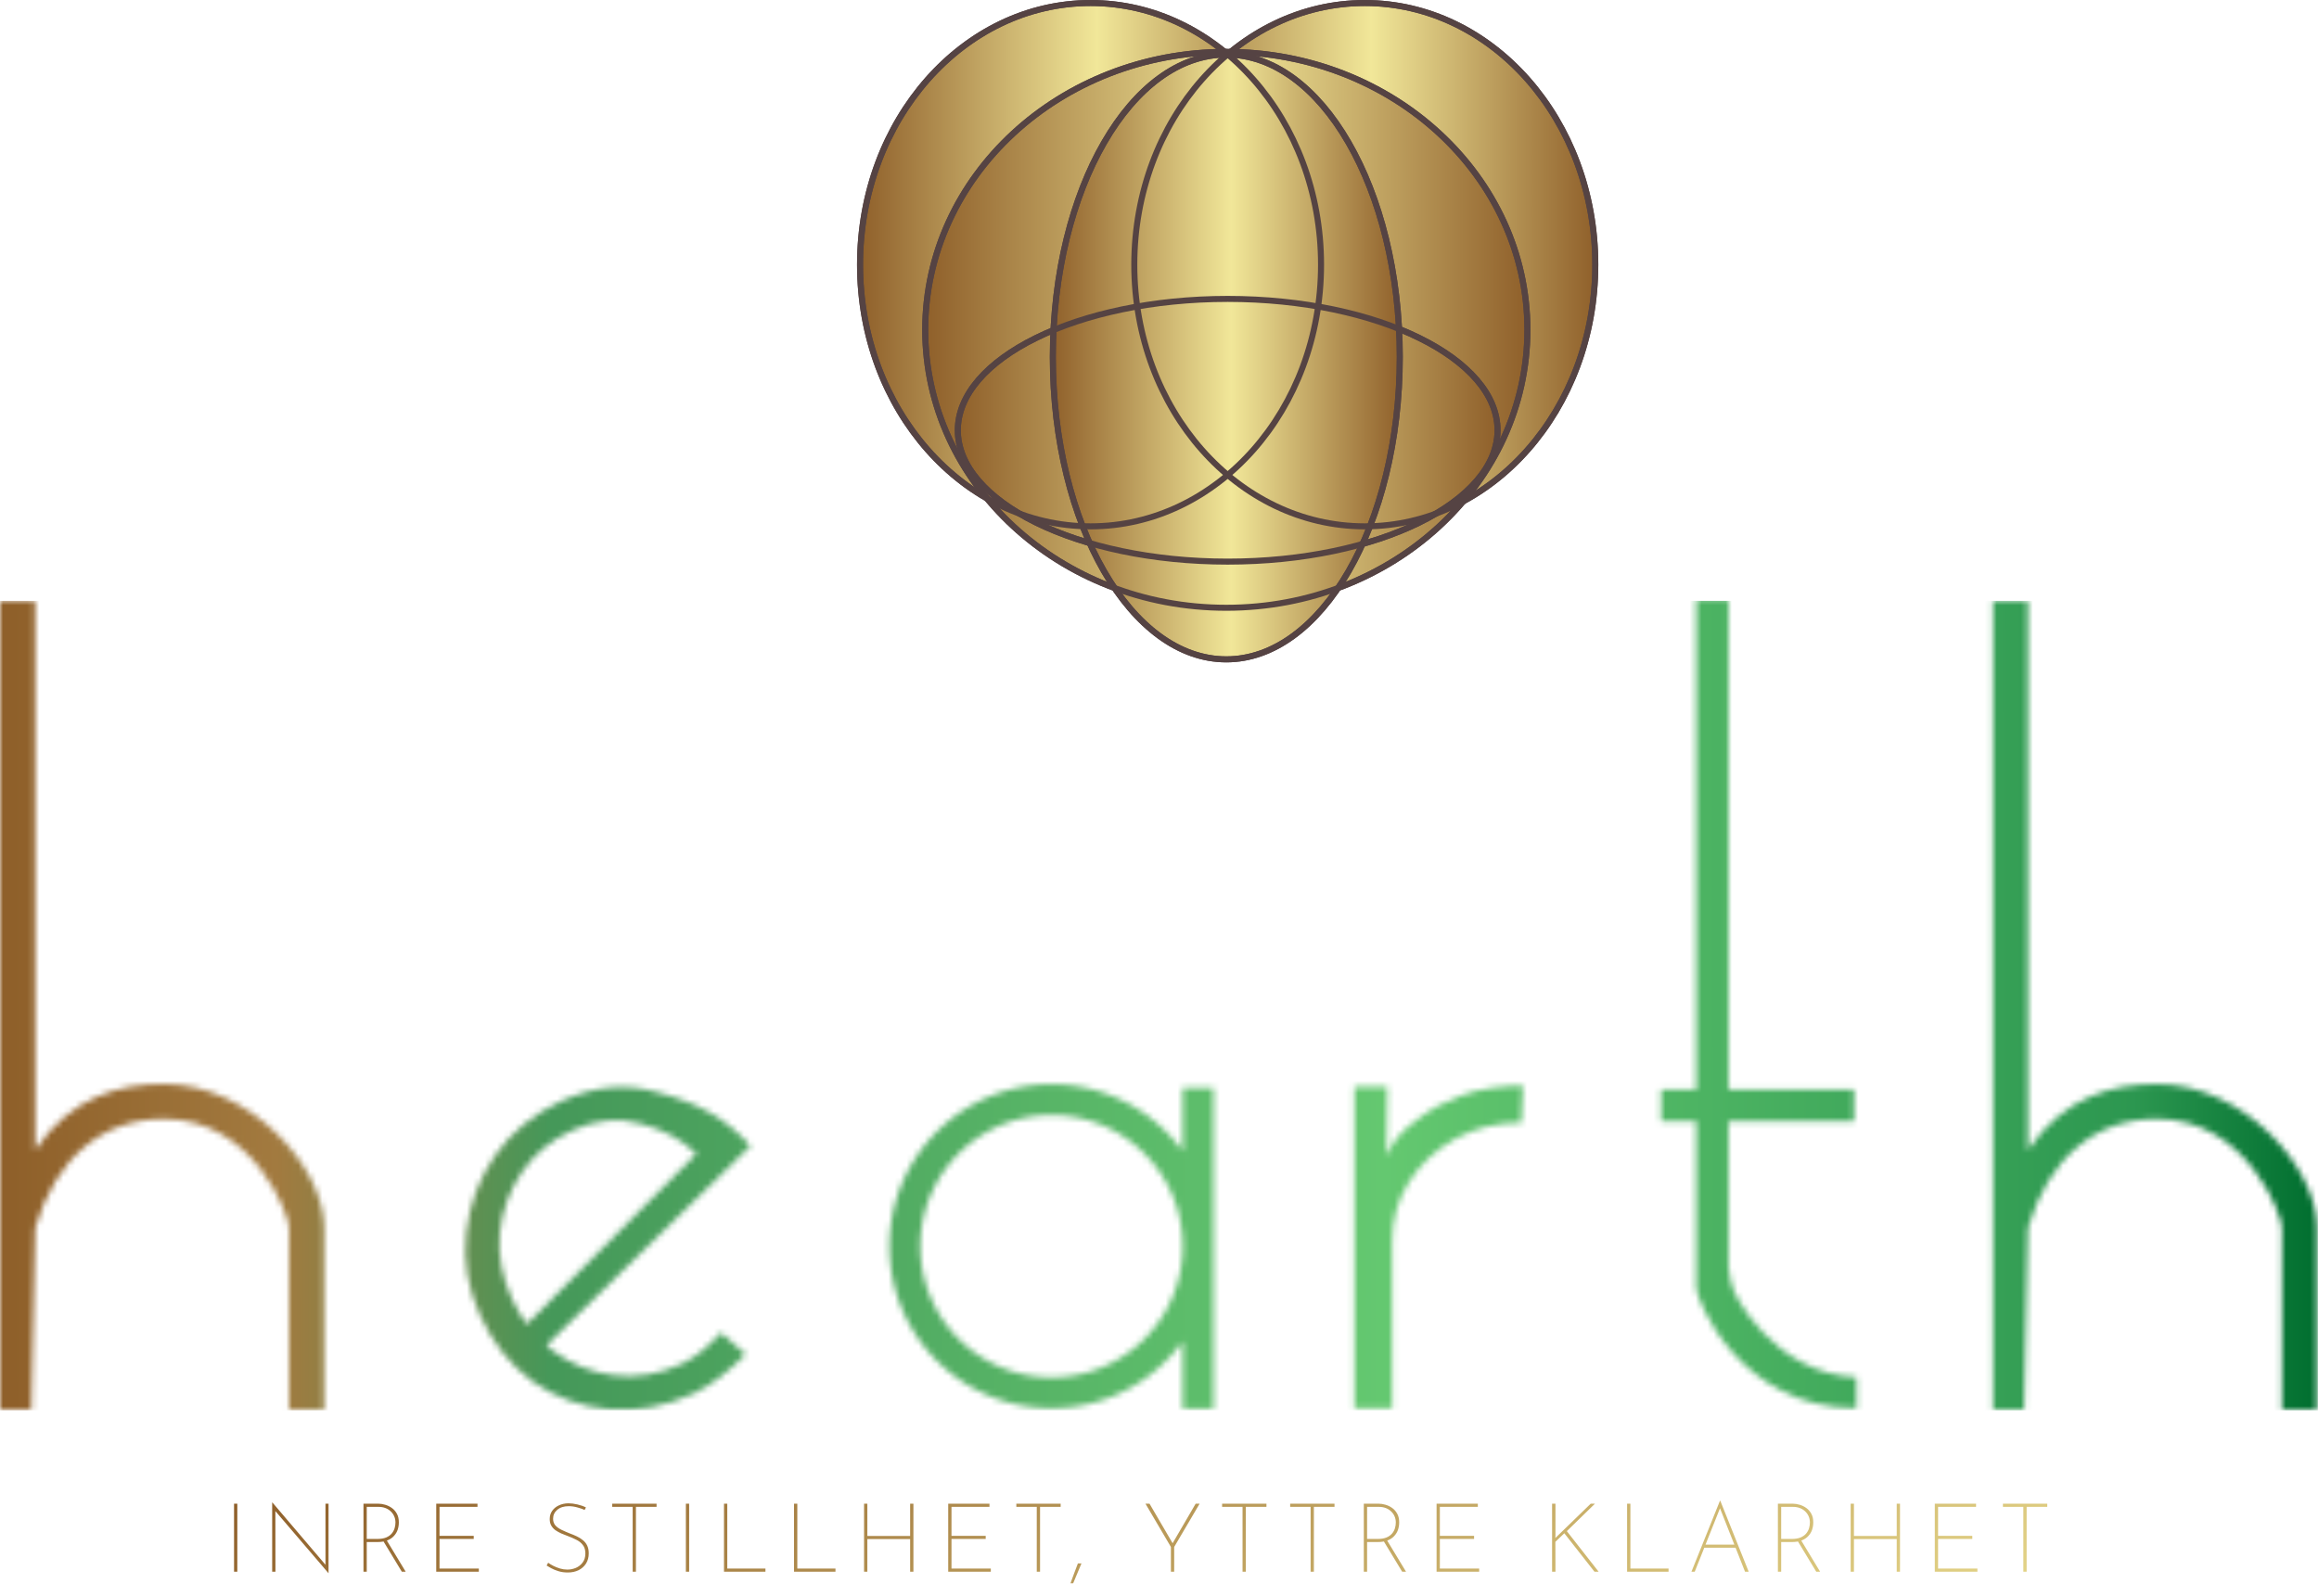<svg width="385" height="265" viewBox="0 0 385 265" fill="none" xmlns="http://www.w3.org/2000/svg">
<path d="M226.583 0.5C247.66 0.5 264.85 19.893 264.85 43.952C264.85 68.011 247.66 87.404 226.583 87.404C205.505 87.404 188.314 68.011 188.314 43.952C188.314 19.893 205.505 0.5 226.583 0.5Z" fill="url(#paint0_linear_38_300)" stroke="#554343"/>
<path d="M181.053 0.5C202.13 0.5 219.32 19.893 219.32 43.952C219.32 68.011 202.13 87.404 181.053 87.404C159.975 87.404 142.784 68.011 142.784 43.952C142.784 19.893 159.975 0.5 181.053 0.5Z" fill="url(#paint1_linear_38_300)" stroke="#554343"/>
<path d="M203.591 8.614C231.237 8.614 253.581 29.316 253.581 54.772C253.58 80.227 231.237 100.928 203.591 100.928C175.946 100.928 153.603 80.227 153.603 54.772C153.603 29.316 175.946 8.614 203.591 8.614Z" fill="url(#paint2_linear_38_300)" stroke="#554343"/>
<path d="M203.818 49.636C216.269 49.636 227.517 52.123 235.633 56.12C243.781 60.133 248.623 65.584 248.623 71.45C248.623 77.317 243.781 82.767 235.633 86.78C227.517 90.778 216.269 93.264 203.818 93.264C191.368 93.264 180.12 90.778 172.004 86.78C163.856 82.767 159.014 77.317 159.014 71.45C159.014 65.584 163.856 60.133 172.004 56.12C180.12 52.123 191.368 49.636 203.818 49.636Z" fill="url(#paint3_linear_38_300)" stroke="#554343"/>
<path d="M203.592 9.065C211.429 9.065 218.619 14.567 223.878 23.669C229.129 32.757 232.393 45.346 232.393 59.279C232.393 73.211 229.129 85.8 223.878 94.889C218.619 103.991 211.429 109.493 203.592 109.493C195.754 109.493 188.563 103.991 183.305 94.889C178.054 85.8 174.79 73.211 174.79 59.279C174.79 45.346 178.054 32.757 183.305 23.669C188.563 14.567 195.755 9.065 203.592 9.065Z" fill="url(#paint4_linear_38_300)" stroke="#554343"/>
<path d="M203.818 49.636C216.269 49.636 227.517 52.123 235.633 56.12C243.781 60.133 248.623 65.584 248.623 71.45C248.623 77.317 243.781 82.767 235.633 86.78C227.517 90.778 216.269 93.264 203.818 93.264C191.368 93.264 180.12 90.778 172.004 86.78C163.856 82.767 159.014 77.317 159.014 71.45C159.014 65.584 163.856 60.133 172.004 56.12C180.12 52.123 191.368 49.636 203.818 49.636Z" stroke="#554343"/>
<path d="M226.583 0.5C247.66 0.5 264.85 19.893 264.85 43.952C264.85 68.011 247.66 87.404 226.583 87.404C205.505 87.404 188.314 68.011 188.314 43.952C188.314 19.893 205.505 0.5 226.583 0.5Z" stroke="#554343"/>
<path d="M181.053 0.5C202.13 0.5 219.32 19.893 219.32 43.952C219.32 68.011 202.13 87.404 181.053 87.404C159.975 87.404 142.784 68.011 142.784 43.952C142.784 19.893 159.975 0.5 181.053 0.5Z" stroke="#554343"/>
<path d="M203.591 8.614C231.237 8.614 253.581 29.316 253.581 54.772C253.58 80.227 231.237 100.928 203.591 100.928C175.946 100.928 153.603 80.227 153.603 54.772C153.603 29.316 175.946 8.614 203.591 8.614Z" stroke="#554343"/>
<path d="M203.592 9.065C211.429 9.065 218.619 14.567 223.878 23.669C229.129 32.757 232.393 45.346 232.393 59.279C232.393 73.211 229.129 85.8 223.878 94.889C218.619 103.991 211.429 109.493 203.592 109.493C195.754 109.493 188.563 103.991 183.305 94.889C178.054 85.8 174.79 73.211 174.79 59.279C174.79 45.346 178.054 32.757 183.305 23.669C188.563 14.567 195.755 9.065 203.592 9.065Z" stroke="#554343"/>
<path d="M38.856 249.704H39.4V261H38.856V249.704ZM54.53 261.24L45.57 250.76L45.714 250.6L45.73 261H45.186V249.496H45.218L54.226 260.072L54.034 260.104V249.704H54.546V261.24H54.53ZM62.792 249.704C63.166 249.704 63.55 249.763 63.944 249.88C64.35 249.997 64.723 250.179 65.064 250.424C65.406 250.669 65.683 250.989 65.896 251.384C66.109 251.768 66.216 252.243 66.216 252.808C66.216 253.224 66.152 253.629 66.024 254.024C65.896 254.408 65.688 254.755 65.4 255.064C65.123 255.373 64.76 255.619 64.312 255.8C63.864 255.981 63.315 256.072 62.664 256.072H60.888V261H60.344V249.704H62.792ZM62.616 255.56C63.214 255.56 63.709 255.48 64.104 255.32C64.499 255.149 64.808 254.931 65.032 254.664C65.256 254.397 65.416 254.104 65.512 253.784C65.608 253.453 65.656 253.133 65.656 252.824C65.656 252.461 65.587 252.12 65.448 251.8C65.309 251.48 65.112 251.203 64.856 250.968C64.611 250.733 64.317 250.552 63.976 250.424C63.635 250.296 63.261 250.232 62.856 250.232H60.888V255.56H62.616ZM64.168 255.736L67.352 261H66.712L63.528 255.736H64.168ZM72.424 249.704H79.272V250.232H72.968V255.048H78.648V255.56H72.968V260.472H79.496V261H72.424V249.704ZM97.056 250.744C96.746 250.595 96.352 250.456 95.872 250.328C95.392 250.189 94.906 250.12 94.416 250.12C93.626 250.12 92.997 250.317 92.528 250.712C92.058 251.107 91.824 251.603 91.824 252.2C91.824 252.648 91.952 253.021 92.208 253.32C92.474 253.608 92.821 253.853 93.248 254.056C93.674 254.259 94.128 254.456 94.608 254.648C94.992 254.787 95.365 254.941 95.728 255.112C96.101 255.283 96.437 255.491 96.736 255.736C97.045 255.971 97.29 256.269 97.472 256.632C97.653 256.995 97.744 257.437 97.744 257.96C97.744 258.6 97.594 259.16 97.296 259.64C96.997 260.109 96.586 260.477 96.064 260.744C95.541 261 94.944 261.128 94.272 261.128C93.685 261.128 93.157 261.053 92.688 260.904C92.218 260.755 91.818 260.589 91.488 260.408C91.168 260.227 90.922 260.083 90.752 259.976L91.008 259.512C91.242 259.683 91.525 259.853 91.856 260.024C92.197 260.195 92.57 260.344 92.976 260.472C93.381 260.589 93.786 260.648 94.192 260.648C94.682 260.648 95.157 260.552 95.616 260.36C96.074 260.157 96.448 259.859 96.736 259.464C97.034 259.069 97.184 258.573 97.184 257.976C97.184 257.379 97.04 256.904 96.752 256.552C96.474 256.189 96.112 255.901 95.664 255.688C95.226 255.464 94.762 255.261 94.272 255.08C93.909 254.941 93.546 254.797 93.184 254.648C92.832 254.488 92.506 254.307 92.208 254.104C91.92 253.891 91.69 253.635 91.52 253.336C91.349 253.037 91.264 252.68 91.264 252.264C91.264 251.741 91.397 251.288 91.664 250.904C91.941 250.509 92.309 250.205 92.768 249.992C93.237 249.768 93.765 249.651 94.352 249.64C94.821 249.64 95.328 249.704 95.872 249.832C96.416 249.96 96.885 250.125 97.28 250.328L97.056 250.744ZM101.642 249.704H109.002V250.232H105.578V261H105.034V250.232H101.642V249.704ZM113.869 249.704H114.413V261H113.869V249.704ZM120.199 249.704H120.743V260.472H127.079V261H120.199V249.704ZM131.826 249.704H132.37V260.472H138.706V261H131.826V249.704ZM151.645 249.704V261H151.101V255.576H143.997V261H143.453V249.704H143.997V255.064H151.101V249.704H151.645ZM157.423 249.704H164.271V250.232H157.967V255.048H163.647V255.56H157.967V260.472H164.495V261H157.423V249.704ZM168.732 249.704H176.092V250.232H172.668V261H172.124V250.232H168.732V249.704ZM179.544 259.624C179.31 260.179 179.08 260.728 178.856 261.272C178.632 261.816 178.403 262.365 178.168 262.92H177.72C177.923 262.365 178.126 261.816 178.328 261.272C178.531 260.728 178.739 260.179 178.952 259.624H179.544ZM194.394 256.888L190.17 249.704H190.842L194.778 256.44L194.57 256.456L198.506 249.704H199.162L194.938 256.888V261H194.394V256.888ZM202.895 249.704H210.255V250.232H206.831V261H206.287V250.232H202.895V249.704ZM214.194 249.704H221.554V250.232H218.13V261H217.586V250.232H214.194V249.704ZM228.869 249.704C229.242 249.704 229.626 249.763 230.021 249.88C230.426 249.997 230.8 250.179 231.141 250.424C231.482 250.669 231.76 250.989 231.973 251.384C232.186 251.768 232.293 252.243 232.293 252.808C232.293 253.224 232.229 253.629 232.101 254.024C231.973 254.408 231.765 254.755 231.477 255.064C231.2 255.373 230.837 255.619 230.389 255.8C229.941 255.981 229.392 256.072 228.741 256.072H226.965V261H226.421V249.704H228.869ZM228.693 255.56C229.29 255.56 229.786 255.48 230.181 255.32C230.576 255.149 230.885 254.931 231.109 254.664C231.333 254.397 231.493 254.104 231.589 253.784C231.685 253.453 231.733 253.133 231.733 252.824C231.733 252.461 231.664 252.12 231.525 251.8C231.386 251.48 231.189 251.203 230.933 250.968C230.688 250.733 230.394 250.552 230.053 250.424C229.712 250.296 229.338 250.232 228.933 250.232H226.965V255.56H228.693ZM230.245 255.736L233.429 261H232.789L229.605 255.736H230.245ZM238.501 249.704H245.349V250.232H239.045V255.048H244.725V255.56H239.045V260.472H245.573V261H238.501V249.704ZM258.237 254.968L258.205 255.512V255.416L264.093 249.704H264.797L260.125 254.264L265.405 261H264.717L259.709 254.616L258.221 256.04L258.237 261H257.677V249.704H258.237V254.968ZM270.132 249.704H270.676V260.472H277.012V261H270.132V249.704ZM280.814 261L285.55 249.208H285.598L290.318 261H289.71L285.406 250.088L285.774 249.912L281.358 261H280.814ZM282.942 256.504H288.206L288.334 257.016H282.83L282.942 256.504ZM297.615 249.704C297.988 249.704 298.372 249.763 298.767 249.88C299.172 249.997 299.545 250.179 299.887 250.424C300.228 250.669 300.505 250.989 300.719 251.384C300.932 251.768 301.039 252.243 301.039 252.808C301.039 253.224 300.975 253.629 300.847 254.024C300.719 254.408 300.511 254.755 300.223 255.064C299.945 255.373 299.583 255.619 299.135 255.8C298.687 255.981 298.137 256.072 297.487 256.072H295.711V261H295.167V249.704H297.615ZM297.439 255.56C298.036 255.56 298.532 255.48 298.927 255.32C299.321 255.149 299.631 254.931 299.855 254.664C300.079 254.397 300.239 254.104 300.335 253.784C300.431 253.453 300.479 253.133 300.479 252.824C300.479 252.461 300.409 252.12 300.271 251.8C300.132 251.48 299.935 251.203 299.679 250.968C299.433 250.733 299.14 250.552 298.799 250.424C298.457 250.296 298.084 250.232 297.679 250.232H295.711V255.56H297.439ZM298.991 255.736L302.175 261H301.535L298.351 255.736H298.991ZM315.439 249.704V261H314.895V255.576H307.791V261H307.247V249.704H307.791V255.064H314.895V249.704H315.439ZM321.217 249.704H328.065V250.232H321.761V255.048H327.441V255.56H321.761V260.472H328.289V261H321.217V249.704ZM332.526 249.704H339.886V250.232H336.462V261H335.918V250.232H332.526V249.704Z" fill="url(#paint5_linear_38_300)"/>
<mask id="mask0_38_300" style="mask-type:alpha" maskUnits="userSpaceOnUse" x="0" y="99" width="385" height="136">
<path d="M281.612 99.328H286.964V180.935H307.809V186.167H286.964V200.041V206.978C286.964 206.978 286.964 209.093 286.964 210.447C286.964 211.63 287.595 213.589 287.595 213.589C287.595 214.569 294.327 228.076 308.223 228.73V233.854C288.641 233.854 281.612 215.548 281.612 213.916V186.167H275.779V180.935H281.612V99.328Z" fill="url(#paint6_linear_38_300)"/>
<path d="M5.187 234.197H0V99.67H5.835V190.974C11.851 181.966 20.098 180.007 27.229 180.007C41.492 180.007 53.81 193.815 53.81 203.876V234.197H47.976V203.876C47.976 201.825 42.163 185.818 27.229 185.813C16.976 185.81 9.278 192.287 5.835 203.876L5.187 234.197Z" fill="url(#paint7_linear_38_300)"/>
<path d="M336.057 234.197H330.871V99.67H336.705V190.974C342.722 181.966 350.969 180.007 358.1 180.007C372.364 180.007 384.681 193.815 384.681 203.876V234.197H378.847V203.876C378.847 201.825 373.034 185.818 358.1 185.813C347.847 185.81 340.149 192.287 336.705 203.876L336.057 234.197Z" fill="url(#paint8_linear_38_300)"/>
<path d="M115.227 231.393C110.441 233.583 105.721 234.462 101.065 234.031C96.409 233.6 92.196 232.065 88.427 229.426C84.7 226.672 81.796 223.02 79.714 218.47C77.668 213.998 76.9 209.417 77.41 204.725C77.919 200.033 79.515 195.745 82.197 191.862C84.957 187.942 88.612 184.942 93.162 182.86C98.654 180.347 103.979 179.856 109.137 181.385C116.269 183.247 120.581 185.87 124.597 190.294L89.881 224.206L86.403 220.959L115.629 191.575C112.859 189.047 110.195 187.637 106.408 186.618C102.7 185.563 98.885 185.933 94.963 187.728C91.433 189.343 88.651 191.66 86.616 194.678C84.582 197.696 83.366 201.051 82.968 204.743C82.649 208.399 83.332 212.071 85.019 215.758C86.599 219.209 88.855 222.067 91.788 224.33C94.799 226.557 98.168 227.909 101.897 228.385C105.625 228.862 109.371 228.238 113.137 226.515C115.647 225.367 117.866 223.286 119.71 221.303L123.786 224.9C121.464 227.291 118.208 230.029 115.227 231.393Z" fill="url(#paint9_linear_38_300)"/>
<path d="M230.322 180.475L230.189 191.903C231.578 189.013 232.706 187.846 235.421 185.81C237.984 183.888 239.448 183.21 242.468 181.966C245.577 180.722 249.997 180.29 252.84 180.29L252.574 186.419C248.577 186.419 244.934 187.308 241.648 189.084C238.45 190.861 235.873 193.259 233.92 196.279C232.054 199.211 231.121 202.542 231.121 206.273V233.855H224.859V180.475H230.322Z" fill="url(#paint10_linear_38_300)"/>
<path d="M196.271 191.049L196.197 190.95L196.123 190.848L196.047 190.75L195.972 190.65L195.896 190.551L195.82 190.452L195.744 190.354L195.665 190.256L195.589 190.159L195.51 190.062L195.432 189.964L195.353 189.868L195.273 189.772L195.194 189.676L195.113 189.581L195.032 189.486L194.952 189.392L194.87 189.298L194.788 189.203L194.706 189.11L194.622 189.017L194.539 188.925L194.456 188.833L194.371 188.741L194.287 188.65L194.202 188.558L194.116 188.468L194.032 188.377L193.945 188.287L193.859 188.198L193.772 188.109L193.685 188.019L193.596 187.932L193.508 187.844L193.419 187.757L193.331 187.67L193.241 187.583L193.152 187.497L193.061 187.411L192.971 187.325L192.88 187.24L192.788 187.156L192.697 187.071L192.605 186.988L192.511 186.905L192.419 186.822L192.325 186.74L192.232 186.658L192.137 186.576L192.043 186.495L191.949 186.414L191.853 186.333L191.758 186.254L191.662 186.175L191.566 186.095L191.468 186.017L191.371 185.939L191.273 185.861L191.176 185.784L191.077 185.707L190.979 185.63L190.88 185.554L190.781 185.479L190.681 185.403L190.582 185.329L190.48 185.255L190.38 185.182L190.279 185.109L190.178 185.036L190.075 184.962L189.974 184.891L189.872 184.82L189.768 184.749L189.666 184.678L189.562 184.609L189.458 184.538L189.354 184.471L189.249 184.401L189.144 184.333L189.039 184.266L188.934 184.199L188.828 184.132L188.721 184.066L188.615 184L188.509 183.935L188.401 183.87L188.293 183.806L188.186 183.741L188.078 183.679L187.969 183.616L187.86 183.553L187.751 183.492L187.641 183.43L187.532 183.37L187.422 183.31L187.312 183.25L187.2 183.191L187.09 183.132L186.979 183.073L186.867 183.015L186.755 182.959L186.643 182.901L186.53 182.845L186.418 182.79L186.305 182.734L186.191 182.679L186.078 182.626L185.964 182.572L185.849 182.518L185.735 182.465L185.619 182.413L185.505 182.362L185.389 182.31L185.274 182.26L185.158 182.21L185.042 182.16L184.925 182.112L184.808 182.063L184.691 182.014L184.574 181.967L184.456 181.921L184.338 181.875L184.22 181.829L184.101 181.784L183.983 181.739L183.864 181.694L183.745 181.651L183.625 181.608L183.505 181.566L183.385 181.524L183.265 181.481L183.144 181.442L183.024 181.401L182.902 181.361L182.782 181.323L182.66 181.283L182.538 181.246L182.416 181.207L182.293 181.171L182.172 181.134L182.049 181.098L181.926 181.064L181.801 181.029L181.678 180.995L181.555 180.961L181.431 180.928L181.307 180.896L181.183 180.864L181.057 180.833L180.933 180.802L180.807 180.772L180.682 180.742L180.556 180.714L180.431 180.686L180.305 180.658L180.178 180.631L180.053 180.604L179.926 180.578L179.799 180.553L179.672 180.528L179.544 180.504L179.417 180.481L179.289 180.458L179.161 180.435L179.033 180.413L178.905 180.392L178.777 180.372L178.647 180.351L178.518 180.332L178.39 180.314L178.26 180.296L178.13 180.278L178 180.262L177.871 180.245L177.74 180.23L177.611 180.214L177.48 180.2L177.349 180.186L177.219 180.173L177.087 180.161L176.956 180.149L176.824 180.137L176.692 180.127L176.561 180.117L176.429 180.108L176.297 180.099L176.164 180.091L176.032 180.084L175.899 180.076L175.767 180.071L175.634 180.064L175.501 180.059L175.367 180.055L175.234 180.052L175.1 180.049L174.966 180.047L174.832 180.045L174.698 180.044H174.564L174.341 180.045L174.119 180.048L173.898 180.052L173.676 180.058L173.454 180.067L173.234 180.076L173.015 180.088L172.795 180.102L172.576 180.116L172.358 180.134L172.139 180.152L171.922 180.172L171.704 180.194L171.488 180.218L171.273 180.244L171.056 180.271L170.842 180.299L170.627 180.33L170.413 180.362L170.2 180.396L169.987 180.432L169.775 180.469L169.563 180.508L169.352 180.549L169.142 180.591L168.932 180.635L168.723 180.679L168.514 180.727L168.305 180.776L168.098 180.825L167.891 180.878L167.685 180.932L167.48 180.987L167.275 181.043L167.07 181.101L166.868 181.161L166.664 181.223L166.462 181.285L166.26 181.349L166.059 181.416L165.859 181.483L165.661 181.552L165.461 181.622L165.264 181.694L165.066 181.768L164.87 181.843L164.674 181.92L164.48 181.998L164.285 182.077L164.091 182.158L163.898 182.241L163.707 182.324L163.515 182.41L163.325 182.496L163.136 182.585L162.946 182.674L162.759 182.765L162.572 182.857L162.385 182.952L162.199 183.047L162.015 183.143L161.831 183.242L161.648 183.342L161.466 183.442L161.284 183.544L161.104 183.648L160.924 183.753L160.746 183.858L160.568 183.966L160.391 184.075L160.216 184.185L160.04 184.296L159.866 184.409L159.693 184.523L159.521 184.638L159.35 184.756L159.179 184.874L159.01 184.993L158.841 185.114L158.674 185.235L158.508 185.358L158.343 185.483L158.177 185.608L158.015 185.735L157.852 185.863L157.691 185.991L157.529 186.122L157.37 186.254L157.211 186.386L157.054 186.52L156.897 186.656L156.742 186.792L156.589 186.929L156.435 187.069L156.284 187.208L156.133 187.349L155.983 187.492L155.833 187.634L155.685 187.779L155.539 187.925L155.393 188.071L155.249 188.218L155.106 188.368L154.964 188.518L154.823 188.669L154.684 188.82L154.544 188.974L154.407 189.128L154.271 189.283L154.135 189.439L154.001 189.597L153.869 189.755L153.737 189.914L153.606 190.076L153.478 190.237L153.35 190.4L153.223 190.563L153.097 190.728L152.973 190.893L152.85 191.06L152.728 191.226L152.608 191.395L152.489 191.565L152.371 191.735L152.253 191.907L152.138 192.078L152.024 192.251L151.911 192.425L151.8 192.601L151.689 192.777L151.58 192.953L151.473 193.131L151.368 193.31L151.263 193.489L151.159 193.67L151.056 193.851L150.957 194.033L150.857 194.217L150.758 194.4L150.662 194.584L150.567 194.77L150.472 194.957L150.38 195.144L150.289 195.331L150.199 195.521L150.111 195.71L150.025 195.9L149.939 196.092L149.856 196.283L149.773 196.477L149.692 196.67L149.613 196.865L149.534 197.06L149.457 197.256L149.383 197.452L149.309 197.649L149.237 197.846L149.167 198.046L149.097 198.245L149.031 198.445L148.964 198.646L148.9 198.847L148.837 199.049L148.776 199.253L148.716 199.455L148.658 199.66L148.602 199.865L148.547 200.07L148.493 200.277L148.44 200.483L148.39 200.691L148.342 200.899L148.294 201.108L148.249 201.317L148.206 201.527L148.163 201.737L148.122 201.949L148.084 202.16L148.047 202.373L148.011 202.585L147.976 202.798L147.944 203.012L147.914 203.227L147.885 203.441L147.859 203.658L147.833 203.873L147.809 204.09L147.787 204.307L147.766 204.524L147.748 204.743L147.73 204.961L147.716 205.18L147.702 205.4L147.691 205.619L147.682 205.84L147.673 206.061L147.666 206.283L147.663 206.505L147.66 206.726L147.659 206.949L147.66 207.172L147.663 207.394L147.666 207.615L147.673 207.837L147.682 208.059L147.691 208.279L147.702 208.498L147.716 208.719L147.73 208.938L147.748 209.155L147.766 209.375L147.787 209.591L147.809 209.809L147.833 210.025L147.859 210.241L147.885 210.457L147.914 210.671L147.944 210.886L147.976 211.1L148.011 211.313L148.047 211.526L148.084 211.738L148.122 211.95L148.163 212.161L148.206 212.371L148.249 212.581L148.294 212.79L148.342 212.999L148.39 213.208L148.44 213.415L148.493 213.622L148.547 213.828L148.602 214.033L148.658 214.238L148.716 214.443L148.776 214.645L148.837 214.849L148.9 215.052L148.964 215.253L149.031 215.454L149.097 215.654L149.167 215.852L149.237 216.052L149.309 216.249L149.383 216.447L149.457 216.643L149.534 216.839L149.613 217.034L149.692 217.228L149.773 217.422L149.856 217.615L149.939 217.806L150.025 217.998L150.111 218.188L150.199 218.378L150.289 218.567L150.38 218.754L150.472 218.941L150.567 219.128L150.662 219.314L150.758 219.499L150.857 219.682L150.957 219.865L151.056 220.047L151.159 220.229L151.263 220.41L151.368 220.589L151.473 220.767L151.58 220.945L151.689 221.122L151.8 221.297L151.911 221.473L152.024 221.647L152.138 221.82L152.253 221.992L152.371 222.164L152.489 222.334L152.608 222.503L152.728 222.672L152.85 222.839L152.973 223.005L153.097 223.171L153.223 223.336L153.35 223.499L153.478 223.661L153.606 223.823L153.737 223.984L153.869 224.143L154.001 224.302L154.135 224.459L154.271 224.616L154.407 224.771L154.544 224.924L154.684 225.078L154.823 225.229L154.964 225.381L155.106 225.531L155.249 225.68L155.393 225.828L155.539 225.974L155.685 226.12L155.833 226.265L155.983 226.407L156.133 226.549L156.284 226.69L156.435 226.83L156.589 226.969L156.742 227.106L156.897 227.242L157.054 227.378L157.211 227.513L157.37 227.644L157.529 227.776L157.691 227.907L157.852 228.035L158.015 228.163L158.177 228.29L158.343 228.416L158.508 228.54L158.674 228.663L158.841 228.785L159.01 228.905L159.179 229.024L159.35 229.142L159.521 229.26L159.693 229.375L159.866 229.489L160.04 229.602L160.216 229.714L160.391 229.824L160.568 229.933L160.746 230.04L160.924 230.145L161.104 230.25L161.284 230.354L161.466 230.457L161.648 230.557L161.831 230.657L162.015 230.755L162.199 230.851L162.385 230.946L162.572 231.041L162.759 231.133L162.946 231.224L163.136 231.314L163.325 231.402L163.515 231.488L163.707 231.574L163.898 231.657L164.091 231.74L164.285 231.821L164.48 231.901L164.674 231.979L164.87 232.056L165.066 232.13L165.264 232.204L165.461 232.276L165.661 232.347L165.859 232.416L166.059 232.482L166.26 232.549L166.462 232.613L166.664 232.676L166.868 232.737L167.07 232.797L167.275 232.855L167.48 232.912L167.685 232.967L167.891 233.02L168.098 233.073L168.305 233.123L168.514 233.172L168.723 233.219L168.932 233.264L169.142 233.307L169.352 233.35L169.563 233.391L169.775 233.429L169.987 233.466L170.2 233.502L170.413 233.537L170.627 233.569L170.842 233.6L171.056 233.628L171.273 233.655L171.488 233.68L171.704 233.705L171.922 233.726L172.139 233.747L172.358 233.765L172.576 233.783L172.795 233.797L173.015 233.811L173.234 233.822L173.454 233.831L173.676 233.84L173.898 233.847L174.119 233.851L174.341 233.853L174.564 233.854L174.787 233.853L175.009 233.851L175.23 233.847L175.452 233.84L175.673 233.831L175.894 233.822L176.113 233.811L176.333 233.797L176.552 233.783L176.77 233.765L176.989 233.747L177.206 233.726L177.424 233.705L177.64 233.68L177.855 233.655L178.072 233.628L178.286 233.6L178.501 233.569L178.715 233.537L178.928 233.502L179.14 233.466L179.353 233.429L179.564 233.391L179.776 233.35L179.986 233.307L180.196 233.264L180.405 233.219L180.614 233.172L180.823 233.123L181.03 233.073L181.236 233.02L181.443 232.967L181.648 232.912L181.853 232.855L182.058 232.797L182.26 232.737L182.464 232.676L182.666 232.613L182.867 232.549L183.069 232.482L183.268 232.416L183.467 232.347L183.667 232.276L183.864 232.204L184.062 232.13L184.258 232.056L184.454 231.979L184.648 231.901L184.843 231.821L185.037 231.74L185.23 231.657L185.421 231.574L185.613 231.488L185.803 231.402L185.992 231.314L186.182 231.224L186.369 231.133L186.556 231.041L186.743 230.946L186.929 230.851L187.113 230.755L187.297 230.657L187.48 230.557L187.662 230.457L187.844 230.354L188.024 230.25L188.204 230.145L188.382 230.04L188.56 229.933L188.737 229.824L188.912 229.714L189.088 229.602L189.262 229.489L189.435 229.375L189.607 229.26L189.778 229.142L189.949 229.024L190.118 228.905L190.287 228.785L190.453 228.663L190.62 228.54L190.785 228.416L190.951 228.29L191.113 228.163L191.276 228.035L191.437 227.907L191.599 227.776L191.758 227.644L191.917 227.513L192.074 227.378L192.23 227.242L192.386 227.106L192.539 226.969L192.693 226.83L192.844 226.69L192.995 226.549L193.145 226.407L193.295 226.265L193.442 226.12L193.589 225.974L193.735 225.828L193.879 225.68L194.022 225.531L194.164 225.381L194.305 225.229L194.444 225.078L194.584 224.924L194.721 224.771L194.857 224.616L194.993 224.459L195.127 224.302L195.259 224.143L195.391 223.984L195.522 223.823L195.65 223.661L195.778 223.499L195.905 223.336L196.031 223.171L196.155 223.005L196.278 222.839L196.344 222.748V233.963H201.469V206.949V180.685H196.344V191.151L196.271 191.049ZM196.343 207.13L196.342 207.309L196.338 207.489L196.333 207.668L196.326 207.847L196.319 208.025L196.309 208.204L196.298 208.382L196.285 208.558L196.273 208.735L196.257 208.912L196.241 209.089L196.223 209.264L196.203 209.44L196.183 209.614L196.161 209.788L196.138 209.963L196.113 210.137L196.087 210.31L196.06 210.481L196.031 210.654L196 210.826L195.969 210.998L195.936 211.168L195.902 211.339L195.867 211.509L195.829 211.678L195.791 211.847L195.752 212.015L195.711 212.183L195.669 212.351L195.626 212.517L195.582 212.684L195.536 212.85L195.489 213.016L195.44 213.18L195.39 213.344L195.34 213.508L195.287 213.67L195.234 213.833L195.18 213.996L195.123 214.157L195.067 214.317L195.008 214.478L194.949 214.638L194.888 214.797L194.826 214.955L194.762 215.113L194.698 215.271L194.633 215.427L194.566 215.583L194.498 215.738L194.429 215.893L194.359 216.047L194.288 216.201L194.215 216.353L194.141 216.506L194.066 216.657L193.991 216.808L193.914 216.958L193.835 217.108L193.756 217.256L193.676 217.405L193.594 217.552L193.512 217.7L193.427 217.846L193.343 217.991L193.257 218.135L193.17 218.279L193.081 218.422L192.992 218.565L192.902 218.707L192.811 218.848L192.719 218.987L192.625 219.127L192.53 219.265L192.434 219.404L192.338 219.541L192.241 219.677L192.142 219.812L192.042 219.947L191.942 220.082L191.84 220.215L191.737 220.347L191.635 220.479L191.53 220.609L191.425 220.739L191.317 220.868L191.211 220.996L191.102 221.123L190.992 221.25L190.881 221.376L190.77 221.501L190.658 221.625L190.544 221.748L190.43 221.87L190.316 221.992L190.2 222.112L190.083 222.231L189.965 222.351L189.846 222.468L189.727 222.585L189.607 222.7L189.485 222.816L189.363 222.93L189.24 223.044L189.116 223.155L188.99 223.267L188.865 223.377L188.738 223.487L188.611 223.595L188.483 223.702L188.354 223.809L188.224 223.915L188.093 224.02L187.962 224.122L187.83 224.225L187.696 224.327L187.562 224.427L187.427 224.527L187.291 224.626L187.156 224.723L187.019 224.819L186.88 224.916L186.742 225.01L186.602 225.104L186.462 225.196L186.322 225.287L186.179 225.377L186.037 225.466L185.894 225.555L185.75 225.642L185.605 225.728L185.461 225.812L185.315 225.896L185.167 225.979L185.02 226.061L184.871 226.14L184.723 226.22L184.574 226.298L184.423 226.376L184.273 226.452L184.12 226.526L183.969 226.6L183.816 226.673L183.662 226.744L183.508 226.814L183.353 226.883L183.198 226.951L183.042 227.018L182.885 227.083L182.728 227.147L182.57 227.211L182.411 227.273L182.252 227.333L182.092 227.393L181.932 227.451L181.772 227.509L181.611 227.565L181.448 227.619L181.285 227.673L181.122 227.725L180.958 227.775L180.794 227.825L180.63 227.874L180.465 227.921L180.299 227.967L180.132 228.011L179.966 228.054L179.798 228.097L179.63 228.138L179.462 228.176L179.293 228.215L179.124 228.252L178.953 228.288L178.783 228.321L178.613 228.354L178.441 228.385L178.269 228.416L178.098 228.444L177.925 228.472L177.752 228.498L177.577 228.523L177.403 228.546L177.229 228.568L177.055 228.589L176.879 228.608L176.704 228.626L176.527 228.643L176.35 228.658L176.173 228.671L175.996 228.684L175.818 228.694L175.64 228.704L175.462 228.712L175.283 228.718L175.103 228.723L174.924 228.727L174.745 228.728L174.564 228.73L174.383 228.728L174.204 228.727L174.025 228.723L173.845 228.718L173.666 228.712L173.488 228.704L173.31 228.694L173.132 228.684L172.955 228.671L172.778 228.658L172.601 228.643L172.424 228.626L172.249 228.608L172.073 228.589L171.899 228.568L171.725 228.546L171.551 228.523L171.376 228.498L171.203 228.472L171.03 228.444L170.859 228.416L170.687 228.385L170.515 228.354L170.345 228.321L170.175 228.288L170.004 228.252L169.835 228.215L169.666 228.176L169.498 228.138L169.33 228.097L169.162 228.054L168.996 228.011L168.829 227.967L168.663 227.921L168.497 227.874L168.333 227.825L168.169 227.775L168.005 227.725L167.843 227.673L167.68 227.619L167.517 227.565L167.356 227.509L167.196 227.451L167.036 227.393L166.875 227.333L166.717 227.273L166.558 227.211L166.4 227.147L166.243 227.083L166.086 227.018L165.93 226.951L165.775 226.883L165.62 226.814L165.466 226.744L165.312 226.673L165.159 226.6L165.007 226.526L164.855 226.452L164.705 226.376L164.554 226.298L164.405 226.22L164.257 226.14L164.108 226.061L163.961 225.979L163.813 225.896L163.667 225.812L163.523 225.728L163.378 225.642L163.234 225.555L163.091 225.466L162.949 225.377L162.806 225.287L162.665 225.196L162.526 225.104L162.386 225.01L162.248 224.916L162.109 224.819L161.972 224.723L161.836 224.626L161.701 224.527L161.566 224.427L161.432 224.327L161.298 224.225L161.166 224.122L161.034 224.02L160.904 223.915L160.774 223.809L160.645 223.702L160.517 223.595L160.39 223.487L160.263 223.377L160.138 223.267L160.012 223.155L159.888 223.044L159.765 222.93L159.643 222.816L159.521 222.7L159.401 222.585L159.282 222.468L159.163 222.351L159.045 222.231L158.928 222.112L158.812 221.992L158.698 221.87L158.584 221.748L158.469 221.625L158.358 221.501L158.247 221.376L158.136 221.25L158.026 221.123L157.917 220.996L157.811 220.868L157.703 220.739L157.598 220.609L157.493 220.479L157.391 220.347L157.288 220.215L157.186 220.082L157.086 219.947L156.986 219.812L156.887 219.677L156.79 219.541L156.694 219.404L156.598 219.265L156.503 219.127L156.409 218.987L156.317 218.848L156.226 218.707L156.136 218.565L156.047 218.422L155.958 218.279L155.871 218.135L155.785 217.991L155.701 217.846L155.616 217.7L155.534 217.552L155.452 217.405L155.372 217.256L155.293 217.108L155.214 216.958L155.137 216.808L155.061 216.657L154.987 216.506L154.913 216.353L154.84 216.201L154.769 216.047L154.699 215.893L154.63 215.738L154.562 215.583L154.495 215.427L154.43 215.271L154.366 215.113L154.302 214.955L154.24 214.797L154.179 214.638L154.12 214.478L154.061 214.317L154.004 214.157L153.948 213.996L153.894 213.833L153.84 213.67L153.788 213.508L153.738 213.344L153.688 213.18L153.639 213.016L153.592 212.85L153.546 212.684L153.502 212.517L153.459 212.351L153.416 212.183L153.375 212.015L153.337 211.847L153.299 211.678L153.261 211.509L153.226 211.339L153.192 211.168L153.159 210.998L153.128 210.826L153.097 210.654L153.068 210.481L153.041 210.31L153.015 210.137L152.99 209.963L152.967 209.788L152.945 209.614L152.924 209.44L152.905 209.264L152.887 209.089L152.871 208.912L152.855 208.735L152.842 208.558L152.83 208.382L152.819 208.204L152.809 208.025L152.801 207.847L152.795 207.668L152.79 207.489L152.786 207.309L152.785 207.13L152.784 206.949L152.785 206.769L152.786 206.589L152.79 206.41L152.795 206.23L152.801 206.051L152.809 205.873L152.819 205.695L152.83 205.517L152.842 205.34L152.855 205.163L152.871 204.986L152.887 204.81L152.905 204.634L152.924 204.459L152.945 204.284L152.967 204.11L152.99 203.936L153.015 203.762L153.041 203.589L153.068 203.417L153.097 203.244L153.128 203.072L153.159 202.901L153.192 202.73L153.226 202.56L153.261 202.389L153.299 202.22L153.337 202.051L153.375 201.883L153.416 201.715L153.459 201.548L153.502 201.381L153.546 201.215L153.592 201.048L153.639 200.883L153.688 200.719L153.738 200.555L153.788 200.391L153.84 200.228L153.894 200.065L153.948 199.903L154.004 199.741L154.061 199.581L154.12 199.421L154.179 199.261L154.24 199.102L154.302 198.943L154.366 198.785L154.43 198.628L154.495 198.471L154.562 198.315L154.63 198.16L154.699 198.005L154.769 197.851L154.84 197.698L154.913 197.545L154.987 197.393L155.061 197.242L155.137 197.09L155.214 196.94L155.293 196.791L155.372 196.642L155.452 196.493L155.534 196.346L155.616 196.199L155.701 196.053L155.785 195.908L155.871 195.763L155.958 195.62L156.047 195.476L156.136 195.334L156.226 195.192L156.317 195.051L156.409 194.911L156.503 194.771L156.598 194.633L156.694 194.495L156.79 194.358L156.887 194.222L156.986 194.086L157.086 193.951L157.186 193.817L157.288 193.684L157.391 193.552L157.493 193.42L157.598 193.289L157.703 193.16L157.811 193.03L157.917 192.902L158.026 192.775L158.136 192.648L158.247 192.523L158.358 192.397L158.469 192.273L158.584 192.15L158.698 192.028L158.812 191.907L158.928 191.786L159.045 191.667L159.163 191.548L159.282 191.43L159.401 191.313L159.521 191.198L159.643 191.083L159.765 190.969L159.888 190.855L160.012 190.743L160.138 190.632L160.263 190.522L160.39 190.411L160.517 190.304L160.645 190.196L160.774 190.09L160.904 189.984L161.034 189.878L161.166 189.776L161.298 189.673L161.432 189.571L161.566 189.471L161.701 189.371L161.836 189.272L161.972 189.175L162.109 189.079L162.248 188.983L162.386 188.888L162.526 188.795L162.665 188.702L162.806 188.611L162.949 188.522L163.091 188.432L163.234 188.344L163.378 188.256L163.523 188.171L163.667 188.086L163.813 188.003L163.961 187.92L164.108 187.838L164.257 187.758L164.405 187.679L164.554 187.6L164.705 187.522L164.855 187.447L165.007 187.372L165.159 187.298L165.312 187.225L165.466 187.155L165.62 187.084L165.775 187.015L165.93 186.947L166.086 186.88L166.243 186.815L166.4 186.751L166.558 186.687L166.717 186.625L166.875 186.565L167.036 186.505L167.196 186.447L167.356 186.39L167.517 186.333L167.68 186.28L167.843 186.226L168.005 186.173L168.169 186.123L168.333 186.073L168.497 186.025L168.663 185.977L168.829 185.931L168.996 185.888L169.162 185.844L169.33 185.802L169.498 185.761L169.666 185.722L169.835 185.684L170.004 185.647L170.175 185.611L170.345 185.577L170.515 185.544L170.687 185.513L170.859 185.483L171.03 185.454L171.203 185.426L171.376 185.401L171.551 185.375L171.725 185.352L171.899 185.33L172.073 185.31L172.249 185.29L172.424 185.273L172.601 185.256L172.778 185.241L172.955 185.228L173.132 185.215L173.31 185.205L173.488 185.194L173.666 185.187L173.845 185.18L174.025 185.175L174.204 185.171L174.383 185.17L174.564 185.169L174.745 185.17L174.924 185.171L175.103 185.175L175.283 185.18L175.462 185.187L175.64 185.194L175.818 185.205L175.996 185.215L176.173 185.228L176.35 185.241L176.527 185.256L176.704 185.273L176.879 185.29L177.055 185.31L177.229 185.33L177.403 185.352L177.577 185.375L177.752 185.401L177.925 185.426L178.098 185.454L178.269 185.483L178.441 185.513L178.613 185.544L178.783 185.577L178.953 185.611L179.124 185.647L179.293 185.684L179.462 185.722L179.63 185.761L179.798 185.802L179.966 185.844L180.132 185.888L180.299 185.931L180.465 185.977L180.63 186.025L180.794 186.073L180.958 186.123L181.122 186.173L181.285 186.226L181.448 186.28L181.611 186.333L181.772 186.39L181.932 186.447L182.092 186.505L182.252 186.565L182.411 186.625L182.57 186.687L182.728 186.751L182.885 186.815L183.042 186.88L183.198 186.947L183.353 187.015L183.508 187.084L183.662 187.155L183.816 187.225L183.969 187.298L184.12 187.372L184.273 187.447L184.423 187.522L184.574 187.6L184.723 187.679L184.871 187.758L185.02 187.838L185.167 187.92L185.315 188.003L185.461 188.086L185.605 188.171L185.75 188.256L185.894 188.344L186.037 188.432L186.179 188.522L186.322 188.611L186.462 188.702L186.602 188.795L186.742 188.888L186.88 188.983L187.019 189.079L187.156 189.175L187.291 189.272L187.427 189.371L187.562 189.471L187.696 189.571L187.83 189.673L187.962 189.776L188.093 189.878L188.224 189.984L188.354 190.09L188.483 190.196L188.611 190.304L188.738 190.411L188.865 190.522L188.99 190.632L189.116 190.743L189.24 190.855L189.363 190.969L189.485 191.083L189.607 191.198L189.727 191.313L189.846 191.43L189.965 191.548L190.083 191.667L190.2 191.786L190.316 191.907L190.43 192.028L190.544 192.15L190.658 192.273L190.77 192.397L190.881 192.523L190.992 192.648L191.102 192.775L191.211 192.902L191.317 193.03L191.425 193.16L191.53 193.289L191.635 193.42L191.737 193.552L191.84 193.684L191.942 193.817L192.042 193.951L192.142 194.086L192.241 194.222L192.338 194.358L192.434 194.495L192.53 194.633L192.625 194.771L192.719 194.911L192.811 195.051L192.902 195.192L192.992 195.334L193.081 195.476L193.17 195.62L193.257 195.763L193.343 195.908L193.427 196.053L193.512 196.199L193.594 196.346L193.676 196.493L193.756 196.642L193.835 196.791L193.914 196.94L193.991 197.09L194.066 197.242L194.141 197.393L194.215 197.545L194.288 197.698L194.359 197.851L194.429 198.005L194.498 198.16L194.566 198.315L194.633 198.471L194.698 198.628L194.762 198.785L194.826 198.943L194.888 199.102L194.949 199.261L195.008 199.421L195.067 199.581L195.123 199.741L195.18 199.903L195.234 200.065L195.287 200.228L195.34 200.391L195.39 200.555L195.44 200.719L195.489 200.883L195.536 201.048L195.582 201.215L195.626 201.381L195.669 201.548L195.711 201.715L195.752 201.883L195.791 202.051L195.829 202.22L195.867 202.389L195.902 202.56L195.936 202.73L195.969 202.901L196 203.072L196.031 203.244L196.06 203.417L196.087 203.589L196.113 203.762L196.138 203.936L196.161 204.11L196.183 204.284L196.203 204.459L196.223 204.634L196.241 204.81L196.257 204.986L196.273 205.163L196.285 205.34L196.298 205.517L196.309 205.695L196.319 205.873L196.326 206.051L196.333 206.23L196.338 206.41L196.342 206.589L196.343 206.769L196.344 206.949L196.343 207.13Z" fill="url(#paint11_linear_38_300)"/>
</mask>
<g mask="url(#mask0_38_300)">
<rect x="-1.349" y="99.778" width="386.173" height="134.419" fill="url(#paint12_linear_38_300)"/>
</g>
<defs>
<linearGradient id="paint0_linear_38_300" x1="187.814" y1="44.178" x2="265.35" y2="44.178" gradientUnits="userSpaceOnUse">
<stop stop-color="#8E5E29"/>
<stop offset="0.514" stop-color="#F1E799"/>
<stop offset="1" stop-color="#8E5E29"/>
</linearGradient>
<linearGradient id="paint1_linear_38_300" x1="142.284" y1="44.178" x2="219.82" y2="44.178" gradientUnits="userSpaceOnUse">
<stop stop-color="#8E5E29"/>
<stop offset="0.514" stop-color="#F1E799"/>
<stop offset="1" stop-color="#8E5E29"/>
</linearGradient>
<linearGradient id="paint2_linear_38_300" x1="153.103" y1="55.011" x2="254.08" y2="55.011" gradientUnits="userSpaceOnUse">
<stop stop-color="#8E5E29"/>
<stop offset="0.514" stop-color="#F1E799"/>
<stop offset="1" stop-color="#8E5E29"/>
</linearGradient>
<linearGradient id="paint3_linear_38_300" x1="158.514" y1="71.564" x2="249.123" y2="71.564" gradientUnits="userSpaceOnUse">
<stop stop-color="#8E5E29"/>
<stop offset="0.514" stop-color="#F1E799"/>
<stop offset="1" stop-color="#8E5E29"/>
</linearGradient>
<linearGradient id="paint4_linear_38_300" x1="174.29" y1="59.539" x2="232.893" y2="59.539" gradientUnits="userSpaceOnUse">
<stop stop-color="#8E5E29"/>
<stop offset="0.514" stop-color="#F1E799"/>
<stop offset="1" stop-color="#8E5E29"/>
</linearGradient>
<linearGradient id="paint5_linear_38_300" x1="37" y1="249" x2="91.106" y2="373.554" gradientUnits="userSpaceOnUse">
<stop stop-color="#8E5E29"/>
<stop offset="1" stop-color="#E6D789"/>
</linearGradient>
<linearGradient id="paint6_linear_38_300" x1="276.055" y1="166.867" x2="308.223" y2="166.865" gradientUnits="userSpaceOnUse">
<stop stop-color="#8F602A"/>
<stop offset="0.115" stop-color="#A27A3F"/>
<stop offset="0.234" stop-color="#459859"/>
<stop offset="0.595" stop-color="#64C870"/>
<stop offset="0.92" stop-color="#2C9750"/>
<stop offset="1" stop-color="#006E2F"/>
</linearGradient>
<linearGradient id="paint7_linear_38_300" x1="0.459" y1="167.209" x2="53.811" y2="167.203" gradientUnits="userSpaceOnUse">
<stop stop-color="#8F602A"/>
<stop offset="0.115" stop-color="#A27A3F"/>
<stop offset="0.234" stop-color="#459859"/>
<stop offset="0.595" stop-color="#64C870"/>
<stop offset="0.92" stop-color="#2C9750"/>
<stop offset="1" stop-color="#006E2F"/>
</linearGradient>
<linearGradient id="paint8_linear_38_300" x1="331.329" y1="167.209" x2="384.681" y2="167.203" gradientUnits="userSpaceOnUse">
<stop stop-color="#8F602A"/>
<stop offset="0.115" stop-color="#A27A3F"/>
<stop offset="0.234" stop-color="#459859"/>
<stop offset="0.595" stop-color="#64C870"/>
<stop offset="0.92" stop-color="#2C9750"/>
<stop offset="1" stop-color="#006E2F"/>
</linearGradient>
<linearGradient id="paint9_linear_38_300" x1="77.661" y1="207.437" x2="124.597" y2="207.425" gradientUnits="userSpaceOnUse">
<stop stop-color="#8F602A"/>
<stop offset="0.115" stop-color="#A27A3F"/>
<stop offset="0.234" stop-color="#459859"/>
<stop offset="0.595" stop-color="#64C870"/>
<stop offset="0.92" stop-color="#2C9750"/>
<stop offset="1" stop-color="#006E2F"/>
</linearGradient>
<linearGradient id="paint10_linear_38_300" x1="225.097" y1="207.182" x2="252.84" y2="207.178" gradientUnits="userSpaceOnUse">
<stop stop-color="#8F602A"/>
<stop offset="0.115" stop-color="#A27A3F"/>
<stop offset="0.234" stop-color="#459859"/>
<stop offset="0.595" stop-color="#64C870"/>
<stop offset="0.92" stop-color="#2C9750"/>
<stop offset="1" stop-color="#006E2F"/>
</linearGradient>
<linearGradient id="paint11_linear_38_300" x1="148.118" y1="207.114" x2="201.469" y2="207.099" gradientUnits="userSpaceOnUse">
<stop stop-color="#8F602A"/>
<stop offset="0.115" stop-color="#A27A3F"/>
<stop offset="0.234" stop-color="#459859"/>
<stop offset="0.595" stop-color="#64C870"/>
<stop offset="0.92" stop-color="#2C9750"/>
<stop offset="1" stop-color="#006E2F"/>
</linearGradient>
<linearGradient id="paint12_linear_38_300" x1="1.944" y1="167.263" x2="384.825" y2="166.941" gradientUnits="userSpaceOnUse">
<stop stop-color="#8F602A"/>
<stop offset="0.115" stop-color="#A27A3F"/>
<stop offset="0.234" stop-color="#459859"/>
<stop offset="0.595" stop-color="#64C870"/>
<stop offset="0.92" stop-color="#2C9750"/>
<stop offset="1" stop-color="#006E2F"/>
</linearGradient>
</defs>
</svg>
